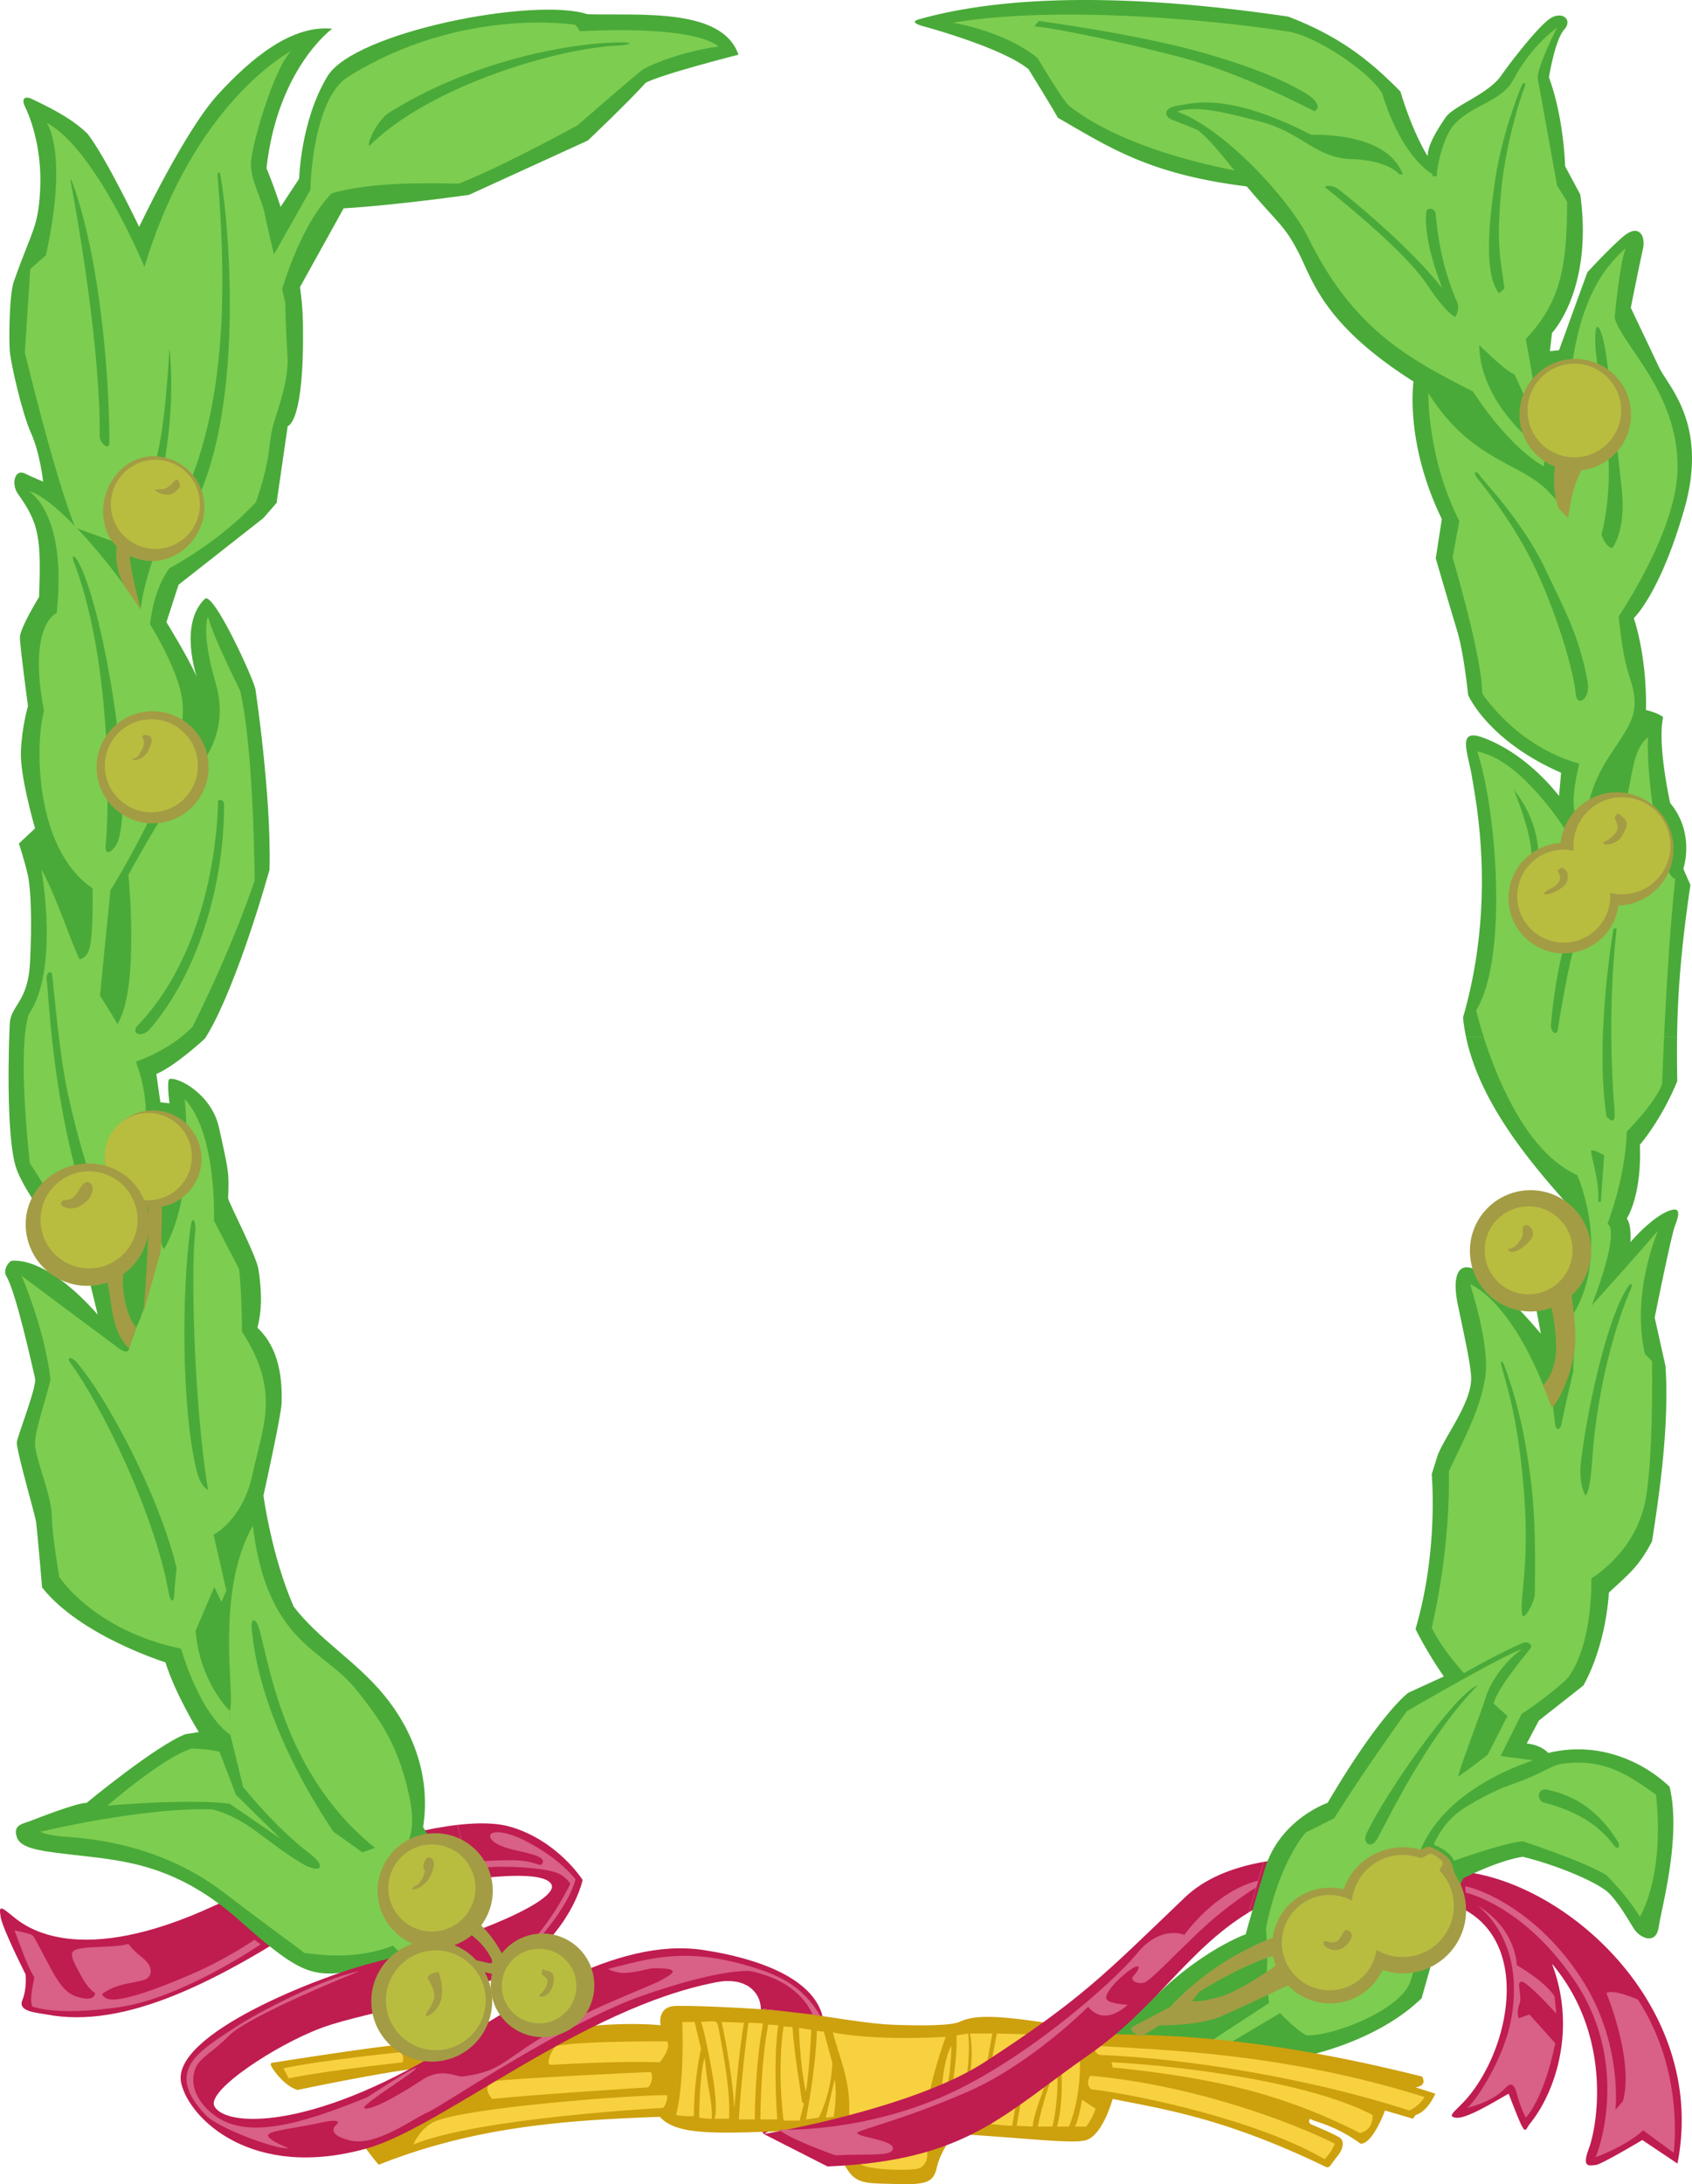 <svg xmlns="http://www.w3.org/2000/svg" width="418.564" height="540.164"><path fill="#bf1c50" d="M312.603 460.454c15.949-2.812 35.84.078 51.535 2.715 25.871 4.352 58.156 34.688 50.828 71.89l-8.695-5.82s-10.235 6.125-11.551 6.184c-1.316.059-3.598.988-1.656-4.121 1.945-5.113 6.082-27.578-9.153-45.676 6.196 16.238.762 31.899-5.355 39.461-1.625 2.008-.848 4.281-5.363-7.309-5.856 3.41-11.094 6.418-13.305 5.915-2.215-.504.96-1.98 4.148-6.16 11.387-14.926 14.852-44.243-10.113-47.926-12.496-1.844-28.726-4.813-40.25.75a56.175 56.175 0 0 0-4.762 2.593l3.692-12.496"/><path fill="#d96086" d="M365.43 471.208c.821.656 11.935 8.707 8.4 28.153-1.876 10.324-9.462 21.289-10.989 21.93 0 0 5.781-1.188 9.059-4.434 1.293-1.29 2.402-2.582 3.336.957.937 3.543 2.207 5.879 2.207 5.879s4.367-4.188 7.297-18.387l-6.375-7.113-2.68.921s-.617-1.515.187-3.511c.801-1.996-.879-5.34.461-5.543 1.34-.203 8.688 7.945 8.688 7.945l-.465-4.25s-1.531-3.125-9.332-7.762c0 0-.04-8.93-9.793-14.785"/><path fill="#d96086" d="M362.564 468.068s14.11 2.93 26.86 21.609c12.75 18.68 7.347 38.945 5.296 43.812 0 0 7.52-2.675 11.734-6.652l7.578 5.543s2.872-19.996-8.87-37.887c0 0-6.282-2.754-7.762-1.57 0 0 6.867 16.512 4.07 26.723l-1.852 2.109s1.97-16.621-8.613-32.758c-10.582-16.14-24.258-21.707-28.512-22.5l.07 1.57"/><path fill="#bf1c50" d="M113.17 451.306c-14.278 1.629-35.458 8.531-59.97 19.902-33.804 15.688-46.859 5.317-49.98 2.742-3.121-2.57-3.547-2.757-3.04.203.509 2.965 6.15 14.11 6.15 14.11s.374 3.574-.81 6.418c-1.179 2.844 3.684 3.066 6.009 3.512 19.144 3.664 42.144-7.668 69.48-26 1.367-.922 20.219-5.493 35.598-7.426l-3.438-13.461"/><path fill="#d96086" d="M3.58 477.4s3.656.707 4.343 1.144c.688.438 1.899 3.29 4.934 8.813 3.035 5.523 5.004 6.312 7.816 6.836 2.813.523 2.867-1.27 2.867-1.27s-1.742-1.066-3.222-3.84c-1.485-2.773-3.332-5.601-2.137-6.601 1.703-1.422 10.176-.63 13.582-1.754 0 0 .914 1.41 3.535 3.488 2.625 2.078 2.567 4.559.438 5.383-2.125.82-6.942.824-10.442 3.512 0 0-.07.472.996 1.066 2.934 1.633 15.11-3.395 20.594-5.738 9.262-3.957 16.035-8.703 16.035-8.703l1.57 1.109s-19.277 13.219-34.82 15.504c-15.328 2.258-21.058.043-21.652-.098-.383-.82-.61-2.047.48-7.219-1.992-3.257-3.425-7.84-4.918-11.632"/><path fill="#49aa39" d="M55.575 247.29c-1.832 4.211-3.503 7.469-4.902 9.567 0 0-7.25 6.75-12 8.75l1 7 2.25.25s-.75-5.75 0-6c1.895-.633 10.375 3.554 12.25 12 2.5 11.25 2.5 11.25 2.25 17.5.5 1.75 7 14.25 7.5 17.5s1.25 9-.25 14.5c6.5 6 6 15.75 6 18.5s-4.5 23-4.5 23 2 15 7.5 27.5c6.25 8.125 15.313 13.375 22.25 21.75 6.938 8.375 11.75 19.875 9.75 32.75 3.5 5.5 6 12.5 2 19.75s-8.086 14.898-17.71 15.863c-11.29 1.137-13.29 2.137-29.54-12.363-15.457-13.793-28.223-14.903-40-16.25-8.75-1-14.25-1.5-15.25-4.5s1.25-3.25 3.25-4 11.5-4.5 14-4.5c0 0 17.25-14.25 24.5-17l3.25-.5s-5.75-9.25-8.25-17.25c0 0-21-6.5-30.5-18.5 0 0-1.25-14.5-1.5-16.25s-5-18-4.75-19.75 5-13.75 4.5-15.75-4.75-21.75-7.25-25.5c0 0-.75-1.75 1.25-3.5 0 0 8-2 21.5 13.25l-2.5-10.25s-15.25-18.25-17.75-26.25-1.75-31-1.5-35.5c.133-2.356 1.36-3.688 2.574-5.817h50.578"/><path fill="#49aa39" d="M4.997 247.29c1.098-1.941 2.188-4.543 2.426-9.183.5-9.75.25-18-.5-21.5s-2.25-8-2.25-8l4-3.75s-3.75-12.75-3.5-19 1.75-11.25 1.75-11.25-2-14.75-2-17 4.75-10 4.75-10c.5-14.5.098-18.012-5.25-25.5-1.715-2.403-.773-6.262 1.75-5 1.5.75 4.5 2 4.5 2s-.75-7-3-12-5-17.25-5.25-20.25-.133-14.043 1-17.25c4.5-12.75 6-13.25 6.5-22.5.61-11.305-3-19.25-3.75-20.75s-.5-3 2-1.75 9.25 4.25 13.5 8.5c4.5 5.75 12.75 23 12.75 23s11.25-23.75 19.5-32.75 18.25-17.25 28.25-16.25c0 0-13.5 9.75-16.25 34.5 0 0 8.656 20.238 9 37.75.5 25.5-3.75 26-3.75 26l-2.75 19-3.25 3.75-21 16.5-3 9.25s5.25 8.5 7.5 13.5c0 0-4.5-13 2-19.25 2.082-2 11.926 19.527 12.5 22.25 0 0 4 26.5 3.5 44.75-3.742 13.171-7.691 24.336-11.098 32.183H4.997"/><path fill="#7dcd50" d="M74.083 460.49c-9.41-5.883-12.894-10.672-21.527-13.028-9.883-.355-25.813 1.695-42.598 5.543 0 0 1.465.773 4.965 1.129 3.5.36 22.988.621 40.234 13.738 17.247 13.114 17.805 13.16 20.036 15.074 6.23.91 14.004 1.325 21.992-1.757l2.488 2.418 4-2.75-3.25-2.5s-5.75-3.75-3.75-12.5 7.16-9.696 4.582-21.598c-2.582-11.902-6.308-17.89-13.078-26.344-8.254-10.308-22.031-11.367-25.645-40.586-9.609 17.028-4.109 42.778-5.726 45.739l.184 6.007 3.144 12.844s7.938 10.035 16.488 16.484c4.489 3.391 2.606 5.301-2.539 2.086"/><path fill="#7dcd50" d="m56.99 429.075-.184-6.007s-7.434-7.09-8.41-19.774l4.62-10.812 1.755 3.695 1.222-2.816-3.16-13.817s7.254-3.644 9.633-14.933c2.492-11.817 7.07-20.41-2.613-35.333-.02-9.453-.68-15.378-.68-15.378l-6.25-12.043s.84-21.356-7.207-30.051c1.707 21.05-1.871 31.305-5.082 37.055 0 0-.746-.473-.664-1.739.086-1.265-3.215 15.227-6.266 21.23l-1.754 5.083s-.039 1.855-2.62-.031c-2.579-1.891-23.993-17.895-23.993-17.895s5.703 13.098 7.145 25.598c-.918 4.558-3.828 12.285-3.82 15.894.011 3.606 4.03 12.606 4.144 17.856.117 5.25 1.863 15.132 1.863 15.132s8.52 13.262 30.125 17.739c0 0 4.262 15.562 12.196 21.347"/><path fill="#7dcd50" d="M10.236 215.071s4.496 24.477-3.036 35.633c0 0-3.132 5.649.168 36.903 0 0 5.555 8.5 8.305 14 0 0 11.75-1.5 16.75-11s5.25-21.5-1.5-34-8.91-12.485-13.941-25.887c-5.032-13.399-6.746-15.649-6.746-15.649"/><path fill="#7dcd50" d="m24.341 250.193 2.988-30.04s19.282-30.437 17.844-46.3c-1.441-15.864-28.996-50.446-38.082-52.387 0 0 9.613 5.187 6.93 30.121 0 0-7.266 2.82-3.14 24.211-2.208 8.059-2.434 34.059 12.01 43.89 0 0 .294 12.493-.964 15.497-1.254 3.008-4.254 2.008-4.254 2.008l6.668 13"/><path fill="#7dcd50" d="M31.673 263.193s9.637-2.625 15.984-9.313c10.348-20.687 15.34-36.129 15.34-36.129s-.168-32.281-3.578-46.922c-2.746-5.636-6.535-13.328-7.972-18.316 0 0-1.825 3.601 1.867 16.305 3.691 12.703-3.309 20.37-7.973 25.703-4.668 5.336-13.578 21.843-13.578 21.843s3.242 32.493-4.09 38.493l4 8.336"/><path fill="#49aa39" d="M74.005 44.189s.336-14.332 7.004-25.332c6.664-11 51.328-19.664 64.328-15.332 13 .332 33.336-1.668 37.336 10 0 0-19.664 5-23 7-3.98 4.476-14.246 14.222-14.246 14.222l-29.418 13.446s-18.547 2.625-31 3.328L68.005 82.193l-3.664-23.336 9.664-14.668"/><path fill="#7dcd50" d="M68.673 75.52s4.383-18.402 13.36-27.699c9.976-2.964 24.707-2.507 31.507-2.402 12.133-4.894 29.332-14.441 29.332-14.441s14.094-12.227 15.782-13.508c1.683-1.281 9.675-4.645 19.015-5.965 0 0-4.05-5.258-34.191-3.785l-1.11-1.574s-28.183-4.688-56.273 12.847c-6.36 3.97-8.945 17.168-9.332 27.996l-10.09 17.868 2 10.664"/><path fill="#7dcd50" d="M11.529 30.357s5.484 7.105-.188 32.804l-3.86 3.36L6.15 87.193s7.523 31.328 12.523 43.328l14.668 5.336 4.082-18.25 2.75-.75-3.168 20 .672 1.89s-3.004 8.774-3.004 13.774l2.36 2.855s.476-8.941 4.894-14.875c0 0 11.691-5.941 21.387-16.293 3.691-10.687 3.015-13.68 4.02-18.015 1.007-4.336 4.21-11.582 3.773-18.29-.434-6.71-.535-13.007-.535-13.007s-4.293-18.055-5.098-22.047c-.8-3.992-3.336-7.961-3.402-12.145-.067-4.18 5.69-23.996 9.98-28.09 0 0-23.918 12.247-36.316 53.41 0 0-12.02-29.167-24.207-35.667"/><path fill="#49aa39" d="M43.685 387.77c-4.262-17.663-17.012-41.913-24.856-51.007-.96-1.11-2.683-1.418-1.297.46 6.993 9.473 20.641 36.384 24.223 56.833.356 2.023 1.254 2.441 1.336.496.082-1.945.594-6.781.594-6.781m3.402-83.914c-2.164 16-2.164 44 1.453 59.46 1.043 4.465 2.907 5.141 2.907 5.141-3.524-21.851-4.274-55.101-3.125-64.101.195-1.528-.653-4.809-1.235-.5"/><path fill="#7dcd50" d="M26.591 446.536s13.93-12.093 20.883-14.136c4.433.16 6.836.832 6.836.832l4.066 10.629 11.086 10.902-12.656-8.688s-7.8-1.355-30.215.461"/><path fill="#49aa39" d="M62.333 403.357c.297 1.964 1.23 21.3 20.16 49.648 2.79 1.961 7.18 5.102 7.18 5.102l3.078-1.13c-21.828-17.62-25.691-43.14-28.55-53.89-.86-3.23-2.383-3.14-1.868.27m-50.761-160.75c.433 2.464 1.074 24.226 7.304 47.453 0 0 5.727 6 4.387 3.273-1.34-2.726-5.336-16.476-7.086-25.976-1.754-9.5-3.023-24.524-3.262-26.137-.242-1.613-1.695-.613-1.343 1.387m42.371-44.633c-.02 1.633-.18 34.957-19.817 55.582-1.953 2.05.91 3.27 2.906.969 11.641-13.418 18.391-35.043 18.391-55.418 0-1.75-1.48-1.133-1.48-1.133m-27.86 11.617c.797-6.52 2.09-44.234-7.695-70.309-.844-2.242-.113-2.324 1.043-.18 6.742 12.505 14.707 63.72 8.848 70.551-2.106 2.454-2.196-.062-2.196-.062M17.349 44.31c1.812 9.07 7.574 42.547 7.3 63.386-.027 1.97 2.387 3.872 2.403 1.758.082-10.562-1.379-41.597-8.64-62.914-.797-2.34-1.063-2.23-1.063-2.23m29.824 74.547c8.442-21.473 8.984-47.473 6.625-75.754 0 0 .426-1.438.774.53 2.054 11.552 5.851 54.474-5.649 79.724l-1.75-4.5m-9.75-1.25c1.016-3.891 3.012-6.63 4.504-31.438 0 0 1.746 13.438-1.754 30.688l-2.75.75m58.84-89.747c19.16-12.003 42.086-16.953 56.16-17.363 4.75-.14 4.125.59-.312.828-14.774.805-45.938 10.032-60.746 24.762-.672-.934 2.3-6.598 4.898-8.226m318.613 228.496c.14-10.278.906-21.32 3.297-37.5l-1.75-4s3-8.75-3.25-16.25c0 0-3.25-14.5-1.75-21.25 0 0-1-1-4.25-1.75 0 0 .5-11.75-3-22.75 0 0 6.5-6 12.5-27s-4-30.25-6.25-35-7-14.75-7-14.75 2.25-11.25 3-14.5-1-6.5-5-3-8.75 8.75-8.75 8.75l-7 19.25-2.25.25.5-4.5s10.25-10.75 7-34.25l-3.75-7s-.25-11.75-4-22c0 0 1.5-9.25 3.75-11.75s-.5-4.75-3.5-2.75-10.101 11.222-12 14c-3.25 4.75-11.86 7.5-13.86 10.5-1.581 2.37-4.39 6.5-4.39 9.5 0 0-3.5-5.25-6.75-16-6.75-6.75-14-13.25-27.75-18.5-49.25-7.25-76.25-3.5-91 .566-1.754.484-2 .934.25 1.684 0 0 19.75 5.25 26.5 10.75 0 0 5.75 9.25 7.25 12 13 7.5 22.75 14 46.75 17 8 9.5 9.25 9.5 12.75 16.25s6 17.75 28.5 32c0 0-2.25 15 7 34l-1.5 9.75s3.5 12 5.25 17.75 2.75 16 2.75 16 4.75 11.25 23 19.25l-.5 5.75s-7.75-10.5-19-14.5c-6.394-2.274-3.48 3.882-2.5 10 1 6.25 6 30.75-2.25 59.25.149 1.597.39 3.18.719 4.75h52.234m-52.234 0c3.512 16.855 16.652 31.98 26.031 42.5 0 0 1 12-1.75 18s-7 6.25-7 6.25l1.25 6.75s-4.25-5.25-11.75-12.5-10.75-4-8.75 5.5 3.137 14.754 3.25 17.75c.25 6.5-7.25 15.5-8.5 20l-1.25 4s1.75 18.75-4 38.25c0 0 2.5 5.25 7 11.75l-8.75 4s-6.75 4.75-20 27.25c0 0-11.75 4-15.5 16.25s-4.75 16.25-4.75 16.25-10 3.5-21.5 14.5l-13 8.5s.25 7.25 5 7.25l8.5-3.75s3.5.75 7.25-.25l12 4 16.25-.082s17.664-3.336 29-14.336l5.664-19.996 4.672-9.672s8.328-4.328 14.664-5.328c8.336 2 18.668 6.332 21.336 9 2.664 2.664 4.996 6.996 6.328 8.996 1.336 2 5.336 4 6-.664.672-4.668 5.672-22.332 2.672-34.668-6.672-6.336-17.672-11.336-30-8.336 0 0-1.672-2-5.336-2.328l3-5.672 11-8.664s5.336-8.664 6.336-23c5-4.664 7.328-6.332 10.664-12.664 1.664-10.672 4.336-28.336 3.336-43.336l-2.672-12s4-20 5-22.664c1-2.672 1.672-5.004-1.664-3.672-3.336 1.336-7.336 5.336-9.336 7.672 0 0 .336-4.336-.914-5.836 0 0 3.75-5.5 3.25-18.25 0 0 5.25-6 9.25-15.75a344.27 344.27 0 0 1-.047-11h-52.234"/><path fill="#7dcd50" d="M235.673 5.607s12.75 2 21 8.75c0 0 6.5 11 8 12s12 10.25 41.75 16 47.5 2.25 47.5 2.25l.5-1.5s-7.5-3.75-12.5-20c-3.25-5.5-16.297-14.102-23-15.25-8.75-1.5-53-7.25-83.25-2.25"/><path fill="#49aa39" d="m255.837 6.525 1.172-1.336s24 3.168 40.5 7.836c15.34 4.34 22.527 8.234 25.664 10.164 2.164 1.336 3.836 3.336 2 4.336 0 0-17.336-9.168-32.336-13.168s-33.164-7.664-37-7.832m52.586 39.582s-9-12-12.25-14c0 0-4.25-1.75-6.25-2.5s-2.25-3 1.5-3.5 12-3.5 33 7.25c0 0 19.25-1 22.75 10.25l7.25.25.5 2.25h-46.5"/><path fill="#7dcd50" d="M410.173 304.357s-6.75 15.25-3.25 30.5l1.75 1.75s.5 30.25-2.5 37.75c-3.25 10.5-12.5 16-12.5 16s.5 16-5.75 24.5c-1.75 2-8 6.75-11.5 9l-5.5 11-3.75.75 5.75-11.25s-13.5-11.25-18.75-21.75c2.25-9.75 4.5-24.254 4.25-38.754 4.25-9 7.75-15.496 9-23.246 1.25-7.75-3.75-23-3.75-23s9.25 3.25 18 24.75l2.414 4.25s.422 4.664.672 5.914c.25 1.25 1.164 1.25 1.5-.328.332-1.586 2.5-11.586 2.914-12.836l.5-12s10.25-11.25 20.5-23"/><path fill="#7dcd50" d="M392.673 325.607s8.5-20.5 5-23c0 0 4.5-11.5 4.75-22.75 0 0 7-7 8.75-11.75 0 0 1-30.25 3.25-50.75-3.75-.75-7.25-25.25-6.75-35 0 0-2.25 1.25-3.5 6.5s-4.25 24.75-7 27-8.75-9.75-13.75-16-11.25-12.75-18-14c4.75 14 7.75 51-.25 64 0 0 7.5 33 25 40.75 0 0 9 20-2 36l1 4.75 3.5-5.75"/><path fill="#7dcd50" d="m361.01 128.857-1.673 9s7.336 24.664 7.336 33.664c0 0 8.336 13 24 17.336 0 0-2.664 10.332-.664 12.664l3-2.664s.664-5 5-11.664c4.328-6.672 6.664-9.336 6.328-14.336-.328-5-2.5-5.336-4-21.336-1.5-16-7.332-19-17-29.664-6.82-7.528-19.305-7.559-30-24.664 0 0-.328 16 7.672 31.664"/><path fill="#7dcd50" d="M399.423 78.607s1.25-13.75 2.75-17.25c-4 3.75-12.906 11.671-14.25 39.25-.5 10.25 1.25 17.25-.75 27.75s-1.75 29.5-1.75 29.5 8.5 3.75 12-1c2.527-3.43 17.36-25.004 17.57-40.965.25-18.75-13.57-30.285-15.57-37.285m-108.25-51c11.5 4 27.777 21.625 32.5 31.25 11.172 22.773 25.078 29.972 40.75 38 0 0 8 13 17.5 18.5l.25-3.5s-16-11-16.25-26.5c6 5.75 7.25 6.5 8.75 7.25l4 8.75 1-4.25s-1-7.25-2.25-13.25c8.5-9 10.25-17.551 10.25-34l-2.5-4s-4.25-23.75-4.75-26.25 4.75-12.75 4.75-12.75-6.25 4.25-10.75 12.75c-2.992 5.652-10.086 6.117-14.75 11.25-2.5 2.75-4.25 10-4.25 12.75l-9.25-.5s-2.75-3.5-11.75-3.75-12.25-6.5-22.5-9.25-16.5-4-20.75-2.5m63.5 428.586s4 1.472 5 3.972c0 0 12.5-4.472 17-4.808 0 0 14.832 4.836 20.664 8.336 4.172 4.164 7 8.164 8.336 10.328 0 0 6.164-9.664 4-30.164-6.336-4.5-12.336-8.93-22.5-7.762-4.004.46-4.2 2.078-13.836 5.426-3.828 1.336-9.164 4.265-11.828 6.097-3.883 2.668-6.164 6.817-6.836 8.575"/><path fill="#49aa39" d="M399.048 456.107c-3.5-4.625-9-8.27-17-10.27-1.96-.488-1.875-3.75.625-3.25 7.406 1.484 13.09 5.715 17.5 12.77.625 1 .34 2.687-1.125.75m-27.625-118.375c1.633 5.988 3.774 12.546 5.25 27.5 2.125 21.5-.875 29.625-.125 34 .336 1.949 3.125-3.055 3.125-5 0-2.125.5-16.5-1-28.375-1.398-11.079-3.476-19.98-6.625-28.375-.375-1-1-1.125-.625.25m31.375-19.625c-5.5 8.125-10.375 31.75-11.75 43.875-.469 4.117.75 7.5 1.125 7.75s1.238-1.512 1.75-9.25c.875-13.25 4.375-29.875 9.625-42 .313-.727-.004-1.477-.75-.375m-16.125-83.25s-2 7.25-3 18.5c-.156 1.761 1.5 3.25 1.75 1s3-17.75 4-20l-2.75.5m12.5-5.25s-4.75 27-1.75 46.5c0 0 2.25 2.75 2-1s-2-23.5.5-45.5h-.75m-2.336 56.086s-2.664-1.504-3.164-1.172c-.5.336 2.164 7.504 1.664 12.672h.672l.828-11.5m-16.289-74.711s.125-8.125-6.039-15.625c0 0 4.79 11.5 4.29 16.75l1.75-1.125m-15.039-92.625c.878 1.132 9.327 11.168 14.827 23.336 5.5 12.164 9 24.664 9.5 30.164.27 2.941 3.836 1.164 2.836-3.664-2.164-11.172-5.23-16.532-10.336-27.336-5.664-12-15.328-21.836-16.328-23.336s-1.668-.664-.5.836m29.164-32.664c.145 3.343 3.336 24.664 3.336 30.5 0 5.828-.672 11.664-1.836 16 0 0 1 3.164 2.664 3.328 0 0 3.5-4.164 2.336-14.664-1.164-10.5-3.191-29.907-4.191-35.07-1-5.169-2.645-7.93-2.309-.094m-39.5-32.673c.422 4.618 1.336 12.673 5.336 21.837.715 1.644-.5 3.5-.5 3.5s-1.992-.485-7-8c-5.336-8-19.836-19.668-25.336-24.168 0 0 1.5-.832 3.5.668s17.332 13.836 25.664 24.5c0 0-4.828-11.5-4-19 .113-1.008 2.172-1.168 2.336.664m21.337-31.996c-.606 1.199-5.005 12.332-6.673 23.664-1.664 11.332-2.664 23.332 1 27.832l1.336-1.164c-1-7.664-2.047-10.364-.836-24 .86-9.633 3.985-21.204 5.836-25.832.336-.836-.164-1.5-.664-.5m.664 385.168c.66-.192 2 .496 1.5 1.328-.5.836-7.5 8.836-9 13.172-1.5 4.328-9 18.664-9 18.664l-12.664-16.164s9.664-6.836 14-9.336c4.328-2.5 12.828-7 15.164-7.664"/><path fill="#7dcd50" d="M313.173 476.857c3.336-16.664 9.836-23.664 9.836-23.664l7-3.5c8.332-13.168 18-26.5 18-26.5s24.328-14.172 28.5-15.336c-4.336 3-7.836 8.164-9 12-1.168 3.836-5.172 13.836-6.836 19.5 1.5-.836 7.5-5.5 7.5-5.5l11.024 1.476c-29.524 10.36-29.36 28.688-29.36 28.688s1.836 19.836-1.164 26.586-19 13-25.5 12.75c-2.75-1.5-6.5-5.5-6.5-5.5l-13.5 8-3.75-1 14.5-9.5s-.75-5.75-.5-8.75-.25-9.75-.25-9.75"/><path fill="#49aa39" d="M365.51 416.857c-5 1.336-22.673 26.336-27.5 36.664-1.017 2.164 1.163 4.168 2.827 1 4.715-8.95 13.336-26.164 24.672-37.664"/><path fill="#bf1c50" d="M188.22 496.732c.062 1.98-.652 4.144-2.211 6.125 0 0-4.8 12.804 2.934 24.902 0 0 13.683-6.734 14.875-25.316a12.29 12.29 0 0 0-.371-3.954l-15.227-1.757"/><path fill="#cda00e" d="M350.185 516.208c3.176-.48 1.566-2.68 1.566-2.68-46.582-11.66-69.719-9.894-81.242-10.671-.668-.832-4.5-1.668-16.394-3.266-11.895-1.602-14.63-.477-16.833.45-2.203.925-9.132.948-16.152.702-4.531-.16-10.578-1.054-20.176-2.55-9.597-1.5-28.625-2.204-33.62-2.122-4.993.086-3.895 4.801-3.895 4.801-5.383-.644-22.59-.754-36.102 3.985l-28.328.832c-4.168.168-29.004 4-30.512 4.28-1.043.196-2.21-.108-.996 1.665 3.164 4.605 6.121 5.223 6.121 5.223s16.551-3.5 27.051-5c3.688-.528 7.656-.844 11.508-1.032-12.688 5.395-25.973 11.946-25.508 14.032.664 3 7 10.5 7 10.5a144.298 144.298 0 0 1 4.781-1.801c21.293-7.594 41.692-9.258 64.797-10.047 4.996 5.7 19.176 3.543 41.684 3.277.273.61 1.066 2.36 3.238 7.07 3 6.5 5 6 13.254 6.262 8.125.258 9.496-.511 10.363-4.238.836-3.578 3.172-6.629 4.242-8.195 18.27 1.101 29.618 2.597 32.747 1.554 4.101-1.37 6.464-10.164 6.464-10.164 13.575 2.715 28.133 4.926 52.766 16.817.957.46 1.328-.867 2.719-2.496 1.39-1.63 2.11-3.871.605-4.805-1.508-.934-5.824-2.734-6.855-3.172-1.031-.437-.64-1.73-.074-1.262.562.465 6.02 1.45 12.195 6.004 3.094-.027 6.008-8.222 6.008-8.222l6.93 2.03.648-.921c3.008-.809 4.894-5.27 4.894-5.27l-4.894-1.57"/><path fill="#f8d140" d="M168.794 500.04h3.051l1.57 6.653s-1.765 7.222-1.754 16.632c0 0-2.132.164-4.433-.277 0 0 2.066-6.328 1.566-23.008m4.621 0s3.008-.265 3.508-.101c.5.168.746.902.75 1.246 0 .34 3.266 15.148 2.676 22.785h-3.606s1.122-1.957-.722-12.203c-1.848-10.242-2.606-11.727-2.606-11.727m.926 8.867s-1.187 2.29-1.387 14.786c0 0 1.633.332 3.145.277.074-5.195-1.004-6.426-1.758-15.063m7.301 12.567s1.187-14.801 2.402-21.25l-5.547-.184s2.614 11.387 3.145 21.434m3.512-21.25s-1.493 10.398-2.403 23.933h3.973s-.05-12.613 2.031-23.75l-3.601-.183m4.898.461 2.492.187s-1.37 6.735-.277 23.285h-4.156s-.016-13.644 1.941-23.472m3.785.461s-1.664 9.543 0 23.289h3.977l1.11-4.41s-.438.753-.677-1.29c-.238-2.046-1.808-11.093-2.191-17.402l-2.219-.187m3.789.371 3.051.46s-.336 9.22-1.293 15.34c0 0-1.305-4.472-1.758-15.8m4.438.738s.027 7.285-2.68 21.902l3.14-.464s2.981-5.262 3.4-13.418l-2.106-7.832-1.754-.188m4.433 11.922-2.218 9.516 1.941-.184s.934-4.598.277-9.332m64.496 7.297-3.328-2.215s-.68 4.625-1.754 6.652l2.762.028s1.727-2.176 2.32-4.465m-9.515 4.437 2.945.008s3.914-8.23 2.438-22.062l-5.188-.332s2.336 13.332-.195 22.386"/><path fill="#f8d140" d="M260.368 525.911h-3.605s.574-4.554 4.66-15.804c0 0 .836 7.5-1.055 15.804m-13.769-23.008-4.176 21.872s3.379.789 7.965.953c0 0 2.543-14.407 3.789-22.64l-7.578-.185m8.871 23.008-3.973-.183s2.512-13.703 3.512-22.453l6 .25.414 4.332c.067.144-.914 2.218-3.273 8.816-1.32 3.691-2.578 7.195-2.68 9.238m-9.98-23.008h-5.543s.812 3.075.187 9.055c-.625 5.98-2.297 12.23-2.297 12.23l3.75.25 3.903-21.535"/><path fill="#f8d140" d="m239.486 502.903-2.868.461s.305 3.743-.859 11.325c-1.172 7.586-1.5 9.586-1.5 9.586l2.828-.25s3.457-12.825 2.399-21.122m-4.161 3.047s.262 6.907-2.652 17.907c0 0-.164-12.918 2.652-17.907m-29.289-3.324s9.047 2.113 27.907 1.11c0 0-4.27 11.496-4.77 19.37-.5 7.876 1.656 11.122-1.61 13.063-1.214.723-13.128.664-14.874-1.11-2.14-2.175-3.004-4.37-2.617-12.476.386-8.101-2.672-14.437-4.036-19.957m-68.316 3.324c-.875.168-3.086 4.79-1.387 4.692 5.246-.293 18.082-.961 26.918-.625 0 0 2.98-3.707 1.758-5.172 0 0-20.672-.156-27.289 1.105m22.668 10.258s-28.95 1.832-38.625 2.867c-1.676-1.886-1.809-3.906.926-4.437 2.734-.531 37.293-2.238 38.347-2.219.887 2.02-.648 3.79-.648 3.79m3.695 5.081s-45.91 2.442-61.816 9.055c0 0 1.55-3.879 5.008-5.567 7.273-3.546 49.894-6.75 57.734-6.628 0 0 .363 1.328-.926 3.14m-93.973-9.793 1.294 2.496s6.394-1.511 28.183-3.976c0 0 .555-1.512-.46-2.492 0 0-19.454 1.957-29.016 3.972M352.4 518.61c-34.852-11.003-65.746-11.652-80.352-12.628-2.137-.145-1.027 2.18.125 2.222 20.375.778 51.25 5.528 76.438 13.735 2.562-1.082 3.789-3.328 3.789-3.328m-77.43-8.594.273 1.297s15.688 1.3 30.434 4.797c14.746 3.496 25.48 8.746 30.738 11.37 0 0 3.258-.374 3.14-4.433-16.757-8.816-51.382-12.441-64.585-13.031m-5.27 3.328s-1.351 1.89.188 3.328c12.16 1.434 41.535 7.809 57.785 17.309 0 0 1.602-1.516 2.55-3.82-8.675-4.43-33.675-14.43-60.523-16.817"/><path fill="#bf1c50" d="M203.447 498.49c-2.415-9.098-15.434-14.137-29.516-16.25-21.863-3.282-46.438 13.859-64.184 24.64-33.187 20.164-54.187 19.125-56.73 13.95-1.895-3.86 15.203-15.118 26.492-19.313 11.922-4.43 39.992-7.992 50.828-16.66 11.668-9.332 13.79-19.93 13.79-19.93s-6.118-9.734-17.891-13.16c-3.235-.942-7.657-1.082-13.067-.461l3.438 13.46c9.996-1.253 18.52-1.394 19.828 1.31 1.773 3.663-17.274 12.492-44.305 19.355-12.633 3.207-50.055 17.594-47.297 29.754 2 8.804 17.63 24.168 46.07 16.086 18.618-5.293 53.106-34.746 86.434-41.075 6.852-1.3 10.742 2.176 10.883 6.536l15.227 1.757"/><path fill="#d96086" d="M119.99 461.9c3.855-.594 15.218-.102 18.37 1.523 1.813.934 2.715 2.426 2.715 2.426s-3.632 7.87-9.515 14.23l1.476-.277s7.7-8.445 9.332-15.063c-3.382-4.132-8.351-7.472-12.773-9.675-4.422-2.207-8.012-2.426-8.313-1.223-.296 1.203 1.668 2.555 5.032 3.441 3.36.887 8.851 1.63 7.886 3.477-.68 1.305-1.304-.734-7.777-.723-5.312.008-7.844.364-7.844.364l1.41 1.5m-31.027 25.57s-27.441 10.894-32.488 16.14c-3.484 3.618-6.98 5.188-8.078 7.805-1.828 4.36.789 9.04 5.023 11.98 7.774 5.403 19.977 2.41 37.457-4.742 0 0 11.778-7.765 12.04-7.156.257.61-13.45 8.98-12.844 9.793.601.817 5.605-1.172 14.355-6.926 4.86-3.199 8.523-.636 10.035-.836 10.399-1.37 9.778-4.378 24.117-12.328 10.094-5.593 22.442-10.05 24.895-11.445 2.355-1.344 6.2-3.148-2.3-2.98 0 0-4.75 1.203-7 1.144-2.25-.062-3.767-1-3.767-1 10.461-2.601 19.516-5.707 36.829-.086 5.726 1.86 11.32 4.375 15.66 11.633l-1.942-.273s-2.656-8.168-15.468-10.75c0 0-7.067-.723-26.567 6.093-19.496 6.82-49.953 27.602-53.14 28.864-3.188 1.261-12.793 8.644-19.325 6.925-6.53-1.718-3.039-4.062-3.039-4.062s1.473-1.559-4.289-.262c-5.761 1.293-12.906 1.899-12.804 3.129.101 1.227 5.082 3.14 5.082 3.14-3.047.41-17.418-4.956-20.48-8.163-10.5-11-1.65-15.786 6.898-21.504 5.601-3.746 22.425-12.516 31.14-14.133"/><path fill="#bf1c50" d="M308.911 472.95c-15.101 9.196-22.855 23.594-39.574 35.239-21.277 14.828-30.25 26.18-64.625 27.59l-15.77-8.02s36.614-6.113 54.551-17.734c24.25-15.715 30.024-22.043 49.59-40.754 4.957-4.739 11.774-7.45 19.52-8.817l-3.692 12.496"/><path fill="#d96086" d="m311.286 465.075-.558 1.7s-7 4.168-14.278 11.125c-7.277 6.957-11.742 11.734-13.257 12.343-1.52.614-4.09-.37-2.68-1.754 1.41-1.382 2.043-3.468-1.148-1.175-3.192 2.293-6.481 6.082-5.586 7.187.894 1.106 5.164 1.285 5.164 1.285s-5.516 5.68-9.766.5c0 0-13.93 14.035-29.594 20.926-15.66 6.895-27.676 9.645-27.543 10.27.239 1.12 8.864 1.703 8.871 3.789.008 2.21-6.601 1.297-14.23 1.754-4.633-1.657-12.145-4.579-13.953-6.375 0 0 18.433.933 39.066-7.555 20.63-8.488 43.688-28.899 49.406-35.914 5.973-7.324 11.786-4.672 11.786-4.672s7.468-10.758 18.3-13.434"/><path fill="#a39c44" d="M25.501 126.403c0-6.98 5.442-13.578 12.422-13.578s12.64 5.66 12.64 12.641c0 6.98-5.906 13.281-12.886 13.281-6.156 0-12.176-4.375-12.176-12.344"/><path fill="#b8bd40" d="M27.427 124.732c0-6.082 4.93-11.016 11.012-11.016 6.082 0 11.015 4.934 11.015 11.016s-4.933 11.015-11.015 11.015c-6.082 0-11.012-4.933-11.012-11.015"/><path fill="#a39c44" d="M39.743 122.048c1.098.473 3.258.8 4.844-1.863 0 0-.457-2.473-1.43-1.258-.972 1.215-2.07 2.07-3.238 2.094-1.172.02-2.64-.047-.176 1.027m-10.738 12.438s-1.254 5.34 1.875 10.605l3.95 5.637s-3.395-12.215-2.61-14.543l-3.215-1.7m-5.117 55.27c0-7.652 6.207-13.86 13.863-13.86 7.653 0 13.86 6.208 13.86 13.86 0 7.656-6.207 13.863-13.86 13.863-7.656 0-13.863-6.207-13.863-13.863"/><path fill="#b8bd40" d="M25.935 189.376c0-6.36 5.152-11.508 11.508-11.508 6.355 0 11.507 5.149 11.507 11.508 0 6.356-5.152 11.508-11.507 11.508-6.356 0-11.508-5.152-11.508-11.508"/><path fill="#a39c44" d="M32.872 187.997c.801.008 2.657-.226 3.73-2.183 1.071-1.957 1.294-3.637.075-3.961-1.219-.325-1.805.129-1.219 1.004.59.875-.398 2.789-.781 3.27-.379.48-.55 1.245-1.34 1.362-.789.118-.465.508-.465.508m91.715 302.028s-.414-1.215-2.914-1.883c-2.5-.668-2.75-.535-3.414.883l-3.836-4.25s.664-.813 6.324.68c1.055.28 1.235-.259.762-1.18-1.465-2.836-3.836-5.586-9.25-8.5l2.914-2.754s6.914 4.004 10.5 13.418c-.5 1.25-1.086 3.586-1.086 3.586"/><path fill="#a39c44" d="M93.42 467.603c0-7.864 6.374-14.239 14.237-14.239 7.864 0 14.239 6.375 14.239 14.239 0 7.863-6.375 14.238-14.239 14.238-7.863 0-14.238-6.375-14.238-14.238m27.977 23.387c0-7.079 5.738-12.817 12.816-12.817 7.074 0 12.813 5.738 12.813 12.816 0 7.075-5.739 12.813-12.813 12.813-7.078 0-12.816-5.738-12.816-12.813"/><path fill="#a39c44" d="M91.849 494.907c0-8.257 6.691-14.949 14.95-14.949 8.257 0 14.948 6.692 14.948 14.95 0 8.253-6.691 14.949-14.949 14.949s-14.95-6.696-14.95-14.95"/><path fill="#b8bd40" d="M96.068 466.907c0-5.953 4.82-10.773 10.77-10.773a10.77 10.77 0 0 1 10.773 10.773c0 5.95-4.82 10.774-10.774 10.774-5.95 0-10.77-4.824-10.77-10.774m28.075 24.258c0-5.09 4.129-9.219 9.223-9.219 5.09 0 9.218 4.13 9.218 9.22 0 5.093-4.129 9.222-9.218 9.222a9.222 9.222 0 0 1-9.223-9.223m-28.66 3.524c0-6.813 5.52-12.336 12.332-12.336 6.812 0 12.336 5.523 12.336 12.336 0 6.812-5.524 12.332-12.336 12.332-6.813 0-12.332-5.52-12.332-12.332"/><path fill="#a39c44" d="M108.587 487.857c.52 1.742 2.25 7.418-2.05 10.28-1.028.684-1.75.778-.739-.73 2.375-3.55 1.961-4.55.04-8.218-.41-.786 2.605-1.828 2.75-1.332m-3.454-25.332c-.875-.504-.137-2.426.453-3.008.586-.574 1.832.3 1.766 1.418-.067 1.12-.863 4.906-4.313 6.164-1.488.543-1.129-.367-.125-.79.828-.343 1.844-1.788 2.219-3.784m29.262 26.046c2.328 1.227.133 3.965-.719 4.555-.64.445.117.848.66.649 0 0 2.086-.418 2.567-3.414.582-3.665-1.989-2.637-2.297-3.258-.309-.621-.989 1.058-.211 1.468m148.031 15.039 4.496-2.753s9.5.25 15.25-2.25 17.25-8 17.25-8l-2.75-5.25s-9.5 7-15 8.5-6.75 1-6.75 1l1.75-2.25s12-7.75 20.75-9.5v-4.75s-6.5 1.75-14.75 7-13.25 11-13.25 11l-9.5 5s-.996 1.004 2.504 2.254"/><path fill="#a39c44" d="M314.72 481.142c0-7.906 6.406-14.313 14.312-14.313 7.91 0 14.32 6.407 14.32 14.313 0 7.91-6.41 14.316-14.32 14.316-7.906 0-14.312-6.406-14.312-14.316"/><path fill="#a39c44" d="M331.486 472.435c0-8.614 6.98-15.598 15.593-15.598 1.414 0 2.786.191 4.086.543.504.137 2.028-.875 2.508-.687 1.598.609 3.793 1.796 4.836 3.164 1.035 1.367.922 2.91 1.816 4.343a15.515 15.515 0 0 1 2.348 8.235c0 8.61-6.98 15.59-15.594 15.59-8.613 0-15.593-6.98-15.593-15.59"/><path fill="#b8bd40" d="M317.107 480.427c0-6.508 5.277-11.785 11.785-11.785s11.781 5.277 11.781 11.785-5.273 11.781-11.781 11.781c-6.508 0-11.785-5.273-11.785-11.781"/><path fill="#b8bd40" d="M334.376 471.357c0-6.977 5.656-12.63 12.633-12.63 1.469 0 2.883.25 4.195.716.88.308 2.356-1.407 3.133-.922.399.25 2.274 1.265 2.5 2 .305.976-1.062 1.726-.644 2.172a12.571 12.571 0 0 1 3.445 8.664c0 6.972-5.656 12.629-12.629 12.629-6.977 0-12.633-5.657-12.633-12.63"/><path fill="#a39c44" d="M327.958 481.466c2.293 1.672 4.98.645 6.317-2.11.648-1.331-1.22-2.953-2.035-1.351-1.125 2.207-1.817 2.77-4.047 2.11-.985-.294-1.118.706-.235 1.351m60.215-164.609s1.75 9 1.5 15.25-3.75 14.25-5.75 16l-2.25-5.5s3.75-3.25 3.25-11-2-11-2-11l5.25-3.75"/><path fill="#a39c44" d="M363.618 309.337c0-8.285 6.72-15 15-15 8.286 0 15 6.715 15 15s-6.714 15-15 15c-8.28 0-15-6.715-15-15"/><path fill="#b8bd40" d="M367.263 309.212c0-6.004 4.867-10.875 10.875-10.875 6.004 0 10.875 4.871 10.875 10.875 0 6.008-4.871 10.875-10.875 10.875-6.008 0-10.875-4.867-10.875-10.875"/><path fill="#a39c44" d="M376.173 306.52c-.836 1.173-1.332 2.173-3.164 2.337 0 0 .328 1.336 2.164.5 1.836-.836 4.5-3 4-4.836-.5-1.828-2.664-2.164-2.5-.328.164 1.828-.5 2.328-.5 2.328m-3-84.395c0-7.543 6.113-13.66 13.656-13.66s13.657 6.117 13.657 13.66-6.114 13.656-13.657 13.656-13.656-6.113-13.656-13.656"/><path fill="#a39c44" d="M385.99 209.943c0-7.73 6.27-14 14-14 7.734 0 14 6.27 14 14s-6.266 14-14 14c-7.73 0-14-6.27-14-14"/><path fill="#b8bd40" d="M375.33 221.622c0-6.351 5.148-11.5 11.5-11.5 6.35 0 11.5 5.149 11.5 11.5 0 6.352-5.15 11.5-11.5 11.5-6.352 0-11.5-5.148-11.5-11.5"/><path fill="#b8bd40" d="M389.243 209.161c0-6.625 5.372-12 12-12 6.625 0 12 5.375 12 12 0 6.63-5.375 12-12 12-6.628 0-12-5.37-12-12"/><path fill="#a39c44" d="M383.837 220.88c1.074-.367 3.672-1.61 3.922-3.36.25-1.75-.172-2.331-1.336-3l-1.164.75s1.082 1.423.5 2.587c-.586 1.164-1.836 1.75-2.836 2.25-1 .5-1.75 1.687.914.773m15.586-18.61.25.587c.414.914 1 2.164-.25 3.414s-1.914 1.836-2.914 2c0 0 .164.586.828.586.672 0 2.836-.25 3.922-2.164 1.078-1.922 1.832-3.172.25-4.586-1.586-1.414-1.586-.75-1.586-.75l-.5.914m-14.5-88.914s-1.5 7.5.75 12.5l2.25 2.25s1-9.5 4.25-13l-7.25-1.75"/><path fill="#a39c44" d="M375.888 102.56c0-7.617 6.176-13.797 13.793-13.797 7.621 0 13.797 6.18 13.797 13.797 0 7.617-6.176 13.797-13.797 13.797-7.617 0-13.793-6.18-13.793-13.797"/><path fill="#b8bd40" d="M377.876 101.52c0-6.394 5.188-11.577 11.582-11.577 6.399 0 11.586 5.183 11.586 11.578 0 6.398-5.187 11.586-11.586 11.586-6.394 0-11.582-5.188-11.582-11.586"/><path fill="#a39c44" d="M24.341 313.107c2.082.836 2.356 4.406 3.426 11.246 1.074 6.84 4.183 9.082 4.183 9.082l1.754-5.082s-2.386-2.258-3.207-9.25c-.824-6.996 2.594-13.582 2.594-13.582l-8.75 7.586m15.664-16.087s.168 7.673-.332 12.837l-4.168 14.664s1.668-18.828 1-26.828l3.5-.672"/><path fill="#a39c44" d="M25.841 286.614c0-6.628 5.371-12 12-12s12 5.372 12 12c0 6.625-5.371 12-12 12s-12-5.375-12-12"/><path fill="#b8bd40" d="M25.853 286.036c0-5.965 4.836-10.8 10.8-10.8 5.965 0 10.801 4.835 10.801 10.8 0 5.965-4.836 10.797-10.8 10.797-5.965 0-10.801-4.832-10.801-10.797"/><path fill="#a39c44" d="M6.353 302.751c0-8.418 7.152-15.02 15.57-15.02s14.918 6.602 14.918 15.02-6.824 15.246-15.246 15.246c-8.418 0-15.242-6.828-15.242-15.246"/><path fill="#b8bd40" d="M10.029 301.677c0-6.629 5.37-12 12-12 6.625 0 12 5.371 12 12 0 6.625-5.375 12-12 12-6.63 0-12-5.375-12-12"/><path fill="#a39c44" d="M17.298 298.864c2.285.114 5.086-1.921 5.574-4.238.426-2.02-1.316-3.176-2.558-1.5-1.239 1.676-1.668 3.524-3.907 3.629-2.234.102-1.484 1.992.891 2.11"/></svg>

